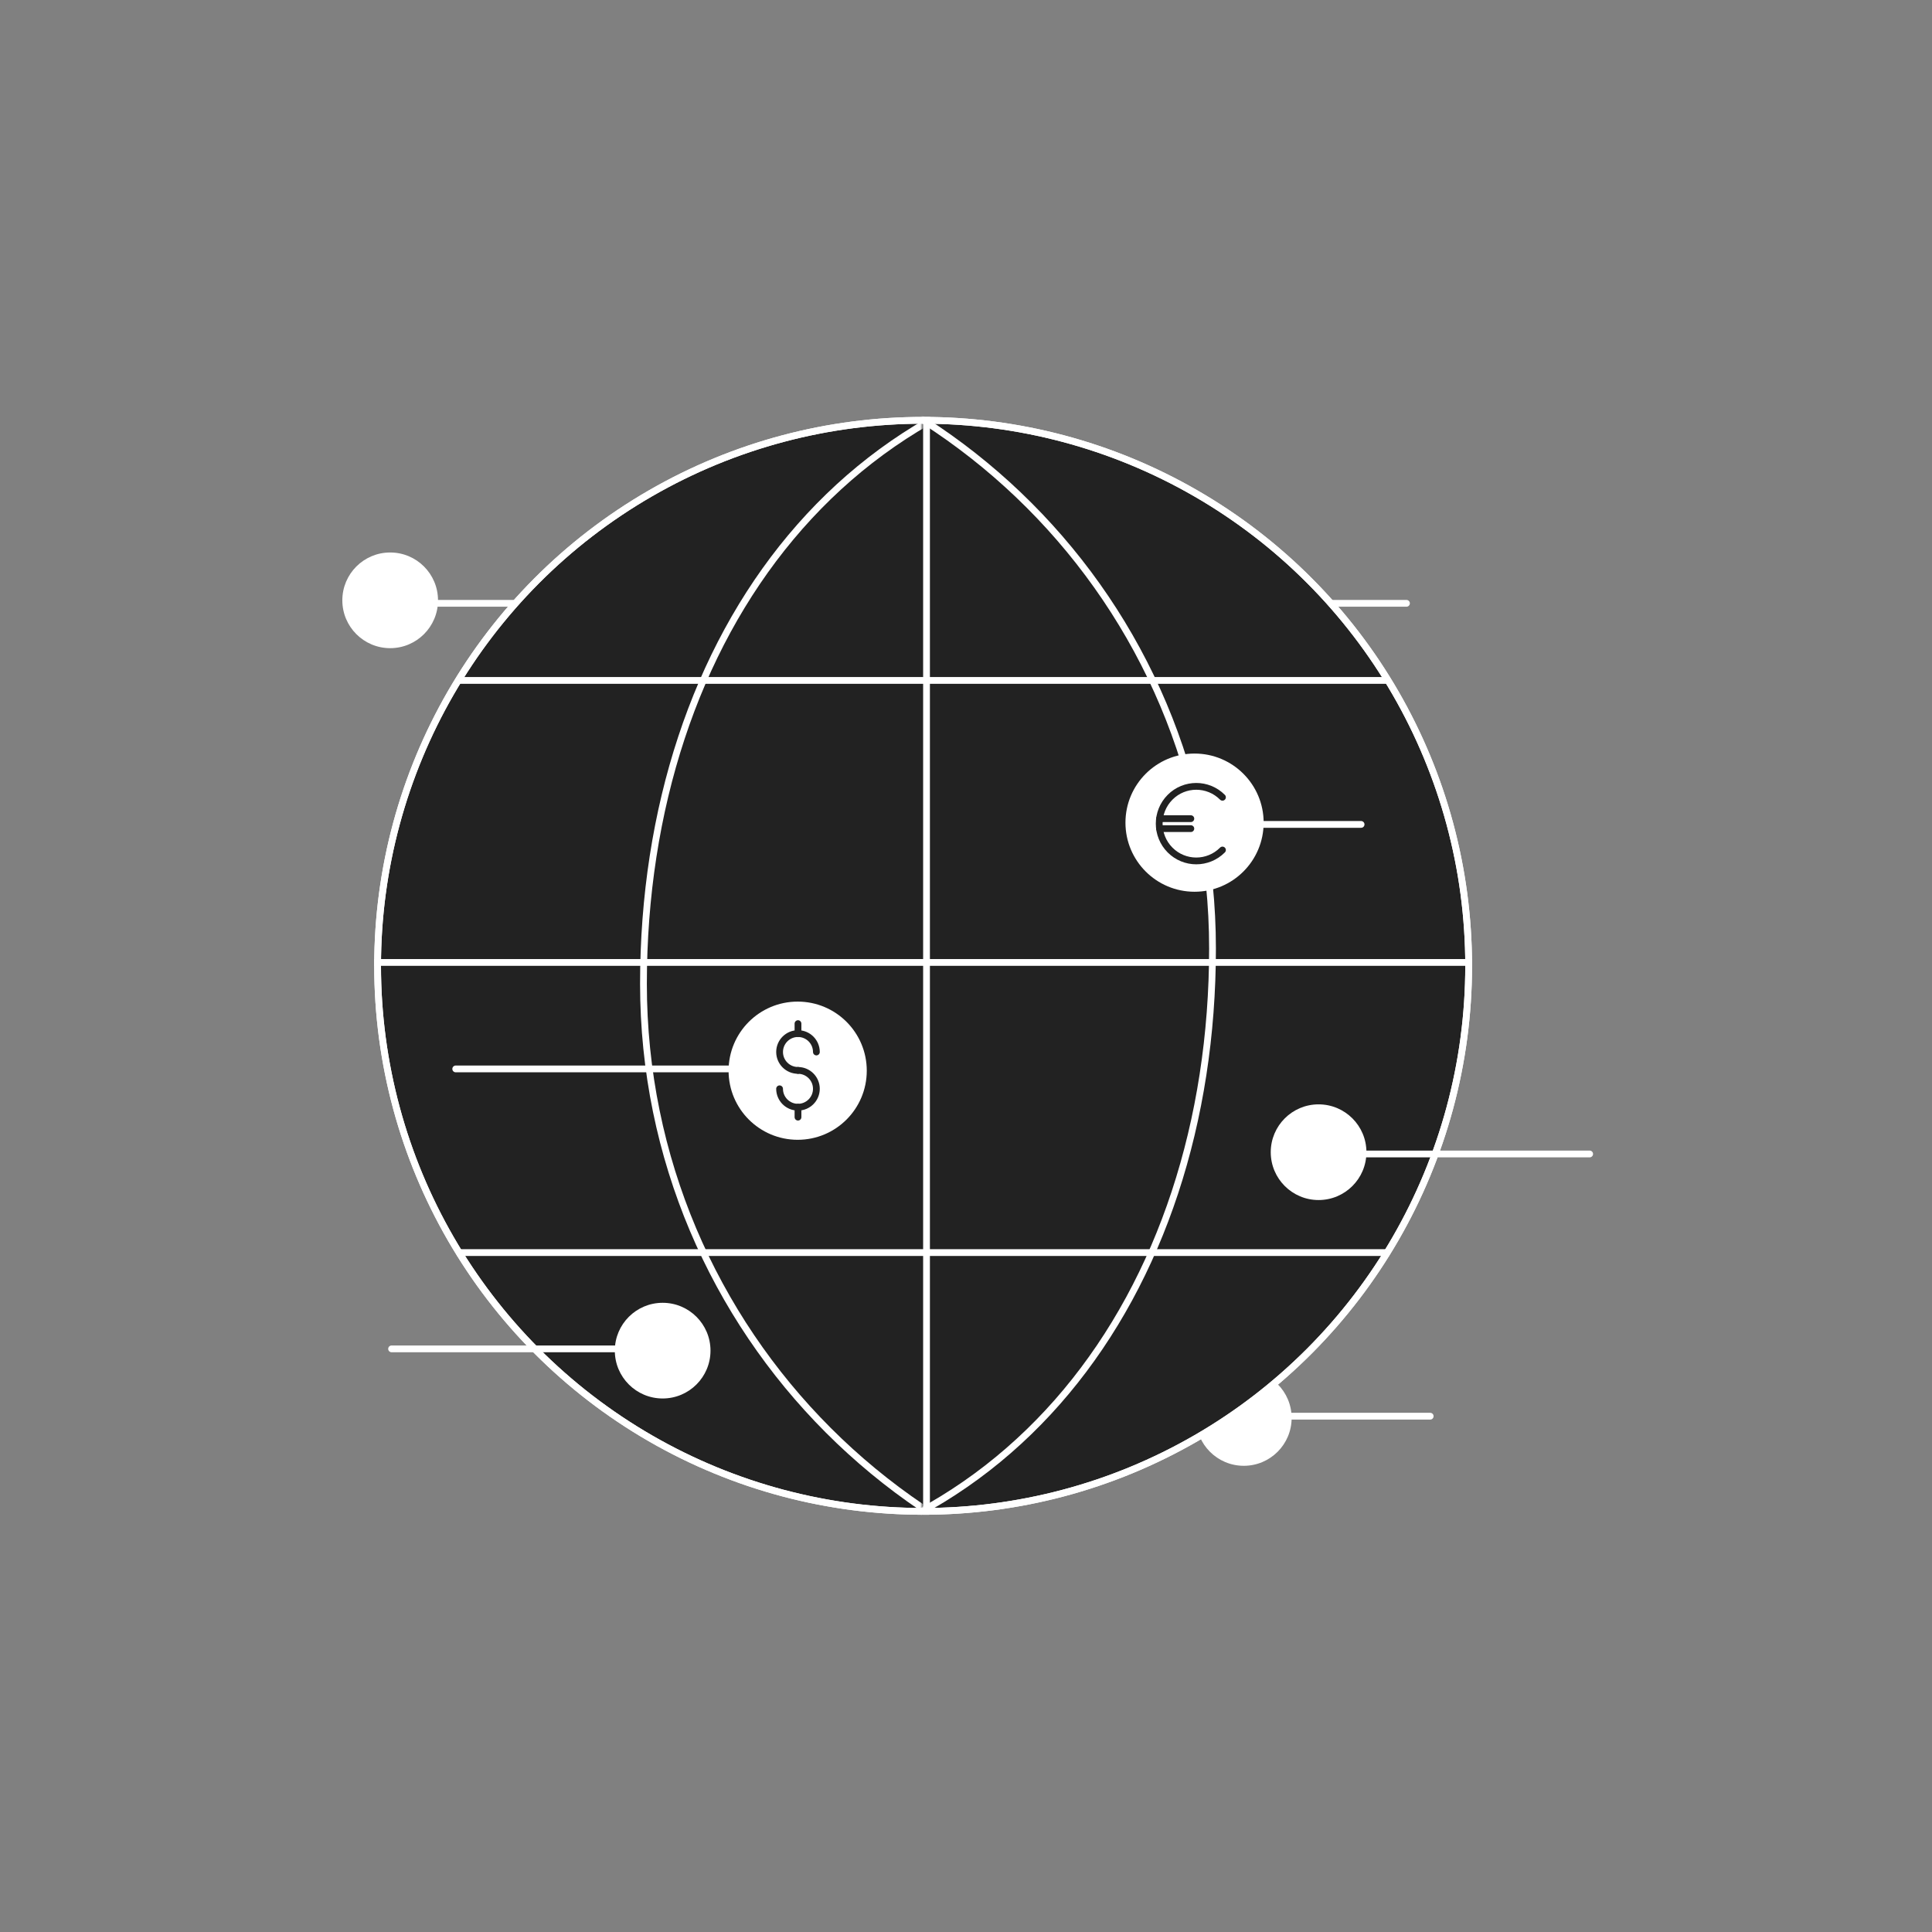 <?xml version="1.0" encoding="UTF-8"?> <svg xmlns="http://www.w3.org/2000/svg" width="570" height="570" viewBox="0 0 570 570" fill="none"><rect x="0" y="0" width="570" height="570" fill="#808080" stroke="none"/><ellipse rx="14.114" ry="14.114" transform="matrix(-1 1.74846e-07 1.74846e-07 1 366.957 418.342)" fill="white"></ellipse><circle r="160.949" transform="matrix(-1 0 0 1 272.352 284.953)" fill="#222222" stroke="white" stroke-width="2"></circle><circle r="160.949" transform="matrix(-1 0 0 1 272.352 284.953)" stroke="white" stroke-width="2"></circle><line y1="-1" x2="323.898" y2="-1" transform="matrix(-1 0 0 1 434.301 284.951)" stroke="white" stroke-width="2"></line><line y1="-1" x2="323.898" y2="-1" transform="matrix(4.37114e-08 -1 -1 -4.37114e-08 272.352 446.898)" stroke="white" stroke-width="2"></line><mask id="mask0_1902_63547" style="mask-type:alpha" maskUnits="userSpaceOnUse" x="272" y="123" width="163" height="325"><rect width="162.277" height="323.861" transform="matrix(1 8.74228e-08 8.74228e-08 -1 272.105 447.092)" fill="#C4C4C4"></rect></mask><g mask="url(#mask0_1902_63547)"><path d="M357.729 279.802C357.729 177.721 275.051 94.969 173.066 94.969C122.091 94.969 81.464 115.639 53.563 149.04C25.647 182.458 10.43 228.677 10.43 279.802C10.43 381.883 93.107 464.635 195.093 464.635C246.067 464.635 286.694 443.965 314.595 410.565C342.511 377.146 357.729 330.928 357.729 279.802Z" stroke="white" stroke-width="2"></path></g><mask id="mask1_1902_63547" style="mask-type:alpha" maskUnits="userSpaceOnUse" x="110" y="123" width="163" height="325"><rect width="161.584" height="323.861" transform="matrix(-1 1.74846e-07 1.74846e-07 1 272.105 123.23)" fill="#C4C4C4"></rect></mask><g mask="url(#mask1_1902_63547)"><path d="M189.842 290.27C189.842 393.139 273.198 476.53 376.023 476.53C427.416 476.53 468.378 455.701 496.508 422.042C524.654 388.365 539.996 341.79 539.996 290.27C539.996 187.401 456.64 104.01 353.815 104.01C302.422 104.01 261.46 124.839 233.33 158.498C205.184 192.175 189.842 238.751 189.842 290.27Z" stroke="white" stroke-width="2"></path></g><path d="M409.883 200.746L134.827 200.746" stroke="white" stroke-width="2"></path><path d="M409.883 369.549L134.827 369.549" stroke="white" stroke-width="2"></path><circle r="20.386" transform="matrix(-1 0 0 1 352.43 242.707)" fill="white"></circle><path d="M351.907 243.229H401.566" stroke="white" stroke-width="2" stroke-linecap="round"></path><circle r="20.386" transform="matrix(1 -8.74228e-08 -8.74228e-08 -1 235.339 315.889)" fill="white"></circle><path d="M360.667 250.78C356.399 255.073 349.469 255.073 345.201 250.78C340.933 246.486 340.933 239.514 345.201 235.22C349.469 230.927 356.399 230.927 360.667 235.22" stroke="#222222" stroke-width="2" stroke-linecap="round" stroke-linejoin="round"></path><path d="M351.334 241.53H342.098" stroke="#222222" stroke-width="2" stroke-linecap="round" stroke-linejoin="round"></path><path d="M351.334 244.471H342.098" stroke="#222222" stroke-width="2" stroke-linecap="round" stroke-linejoin="round"></path><path d="M235.862 315.365H134.453" stroke="white" stroke-width="2" stroke-linecap="round"></path><ellipse rx="14.114" ry="14.114" transform="matrix(1 -8.74228e-08 -8.74228e-08 -1 195.504 398.48)" fill="white"></ellipse><path d="M189.755 397.957L115.527 397.957" stroke="white" stroke-width="2" stroke-linecap="round"></path><ellipse rx="14.114" ry="14.114" transform="matrix(-1 1.74846e-07 1.74846e-07 1 389.023 339.934)" fill="white"></ellipse><path d="M394.773 340.457L469 340.457" stroke="white" stroke-width="2" stroke-linecap="round"></path><ellipse rx="14.114" ry="14.114" transform="matrix(-1 1.74846e-07 1.74846e-07 1 115.113 177.114)" fill="white"></ellipse><path d="M122.956 178L151.684 178" stroke="white" stroke-width="2" stroke-linecap="round"></path><path d="M392.999 178L414.953 178" stroke="white" stroke-width="2" stroke-linecap="round"></path><path d="M374.908 417.82L421.953 417.82" stroke="white" stroke-width="2" stroke-linecap="round"></path><path d="M235.432 315.8C232.436 315.8 230.004 313.367 230.004 310.371C230.004 307.373 232.436 304.941 235.432 304.941C238.428 304.941 240.86 307.373 240.86 310.371" stroke="#222222" stroke-width="2" stroke-linecap="round" stroke-linejoin="round"></path><path d="M230 321.231C230 324.227 232.432 326.658 235.428 326.658C238.425 326.658 240.857 324.227 240.857 321.231C240.857 318.235 238.425 315.803 235.428 315.803" stroke="#222222" stroke-width="2" stroke-linecap="round" stroke-linejoin="round"></path><path d="M235.432 304.939V302" stroke="#222222" stroke-width="2" stroke-linecap="round" stroke-linejoin="round"></path><path d="M235.432 329.593V326.654" stroke="#222222" stroke-width="2" stroke-linecap="round" stroke-linejoin="round"></path></svg> 